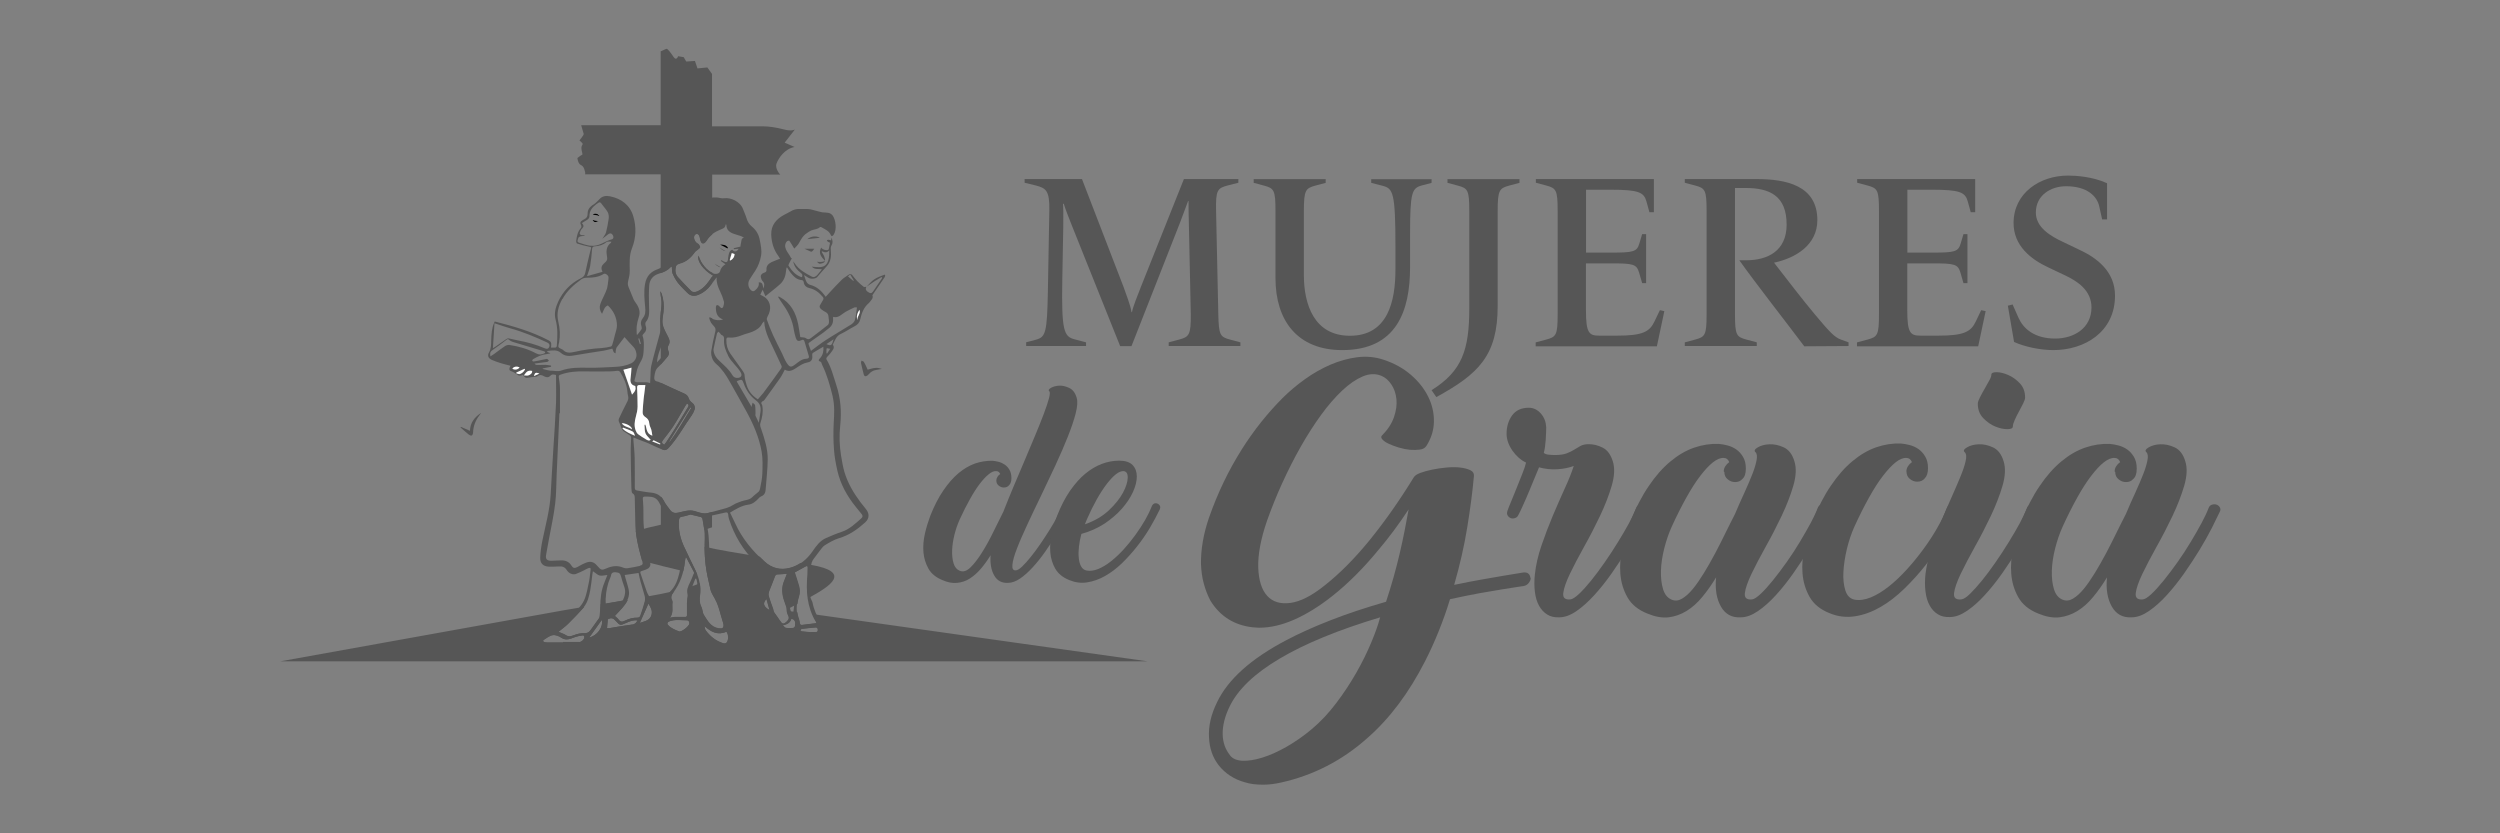 <svg xmlns="http://www.w3.org/2000/svg" id="Capa_1" data-name="Capa 1" viewBox="0 0 258 86"><rect x="0" y="0" width="258" height="86" fill="#808080" stroke="none"/><defs><style> .cls-1, .cls-2, .cls-3 { stroke-width: 0px; } .cls-2 { fill: #565656; } .cls-3 { fill: #fff; } </style></defs><g><path class="cls-2" d="m84.3,27.01c.1.1.22.22.32.21.17-.02.4-.08.49-.21.01-.02,0-.05,0-.07-.29.13-.54.1-.82.07Z"></path><polygon class="cls-2" points="85.12 26.93 85.12 26.92 85.12 26.93 85.12 26.93"></polygon><path class="cls-2" d="m79.01,30.58s0,0,0,0c0,0,0,0,0,0-.01,0-.03,0,0,0Z"></path><path class="cls-2" d="m91.27,28.35c-.36.15-.74.26-1.05.48-.3.2-.53.5-.79.76-.1,0-.22.06-.28.02-.23-.18-.46-.37-.66-.58-.19-.19-.35-.41-.52-.62-.11-.13-.23-.17-.39-.06-.24.17-.5.32-.71.52-.5.49-.97,1.01-1.45,1.53-.07.07-.13.14-.21.23-.42-.61-.91-1.06-1.62-1.24-.13-.03-.28-.16-.35-.28-.11-.2-.16-.43-.26-.72.19.12.33.2.47.29.24.14.71.1.88-.08.31-.35.61-.73.94-1.07.49-.5.53-1.12.47-1.75-.02-.19,0-.33.09-.49.15-.26.09-.52-.03-.77-.01.09-.02.18-.03.29-.1-.03-.18-.06-.26-.07-.06,0-.12.03-.18.04.03.06.05.13.1.16.07.05.16.08.23.11-.05.23-.09.44-.13.65,0,.03-.03.06-.06.08-.15.11-.63-.03-.72-.23-.33.58,0,.96.39,1.37.02-.12-.02-.28-.07-.42-.06-.18-.18-.34-.27-.5.01-.02.03-.04.04-.07.27.15.51.17.74-.09,0,.37,0,.71-.1,1.03-.16.52-.48.71-1,.7-.22,0-.44-.03-.7-.05.31.34.7.21,1.04.27-.16.21-.3.39-.46.57-.16.18-.36.31-.6.18-.65-.35-1.31-.7-1.73-1.34-.05-.08-.11-.15-.17-.23.09.53.4.9.8,1.21.16.12.18.25.1.42-.04,0-.07,0-.09-.01-.59-.21-.96-.66-1.29-1.16-.03-.05.02-.16.05-.23.09-.19.2-.38.3-.56h-.09c-.05-.09-.09-.17-.14-.26-.13-.21-.28-.4-.38-.62-.13-.29-.14-.6.09-.85.05-.06.23-.09.25-.06.17.24.31.49.51.81.18-.2.39-.38.5-.6.2-.38.41-.74.77-.98.16-.11.32-.23.49-.3.3-.12.65-.1.9-.35.02-.02.12,0,.16.03.36.22.77.36.95.8.07.17.17.12.28-.02.37-.51.23-1.54-.08-1.98-.26-.36-.64-.31-1.01-.34-.23-.02-.46-.11-.69-.16-.26-.06-.51-.15-.77-.18-.28-.03-.57.01-.86-.01-.39-.03-.73.06-1.06.27-.21.13-.43.22-.64.34-.81.44-1.35,1.07-1.32,2.04.03.79.24,1.53.72,2.18.07.1.13.21.19.3-.31.13-.6.22-.87.35-.31.16-.57.38-.53.79.02.19-.09.26-.25.31-.23.08-.38.23-.33.48.03.15.1.31.2.41.21.22.17.44.06.74-.08-.31-.03-.67-.48-.64.07.37-.13.62-.38.83-.15.13-.29.11-.43-.03-.29-.29-.35-.72-.13-1.1.19-.32.41-.62.61-.94.29-.46.47-.96.57-1.5.1-.55-.03-1.08-.13-1.62-.1-.57-.37-1.03-.82-1.4-.27-.22-.45-.51-.55-.86-.09-.32-.25-.63-.36-.94-.29-.79-1.28-1.21-1.94-1.12-.13.02-.28.01-.41-.02-.49-.12-.96-.06-1.43.09-.4.13-.68.35-.81.77-.11.36-.32.66-.6.93-.18.18-.31.44-.41.68-.12.3-.16.64-.29.94-.19.43-.1.79.16,1.14.19.25.4.49.62.75-.41.45-.81.92-1.43,1.15-.15.05-.29.15-.45,0-.05-.05-.2-.04-.27,0-.28.15-.54.33-.82.49-.23.13-.44.3-.69.39-.75.25-1.2.73-1.34,1.53-.15.81-.06,1.61.01,2.41.04.39.04.77-.22,1.09-.22.28-.28.56-.16.89.03.09.04.22,0,.29-.12.2-.28.38-.42.56-.02,0-.05,0-.07,0,0-.3-.03-.6,0-.89.04-.31.11-.62.21-.91.19-.54.03-1-.28-1.44-.09-.13-.18-.25-.25-.39-.18-.42-.34-.85-.52-1.27-.09-.22-.1-.42-.04-.65.09-.34.16-.69.16-1.04-.01-.79-.07-1.57.23-2.33.43-1.08.46-2.21.13-3.31-.35-1.17-1.24-1.81-2.4-2.05-.4-.08-.8-.04-1.1.31-.12.14-.26.26-.4.39-.1.09-.22.16-.34.24-.3.21-.48.49-.47.88,0,.25-.1.43-.33.54-.06.03-.12.06-.18.1-.27.17-.29.27-.15.56.03.06.02.19-.02.24-.35.38-.44.86-.5,1.34-.01.09.04.25.09.27.39.13.79.24,1.2.32.27.05.29.05.21.32-.02.06-.04.12-.05.17-.18.75-.37,1.5-.52,2.25-.06.29-.24.43-.47.54-1.06.53-1.82,1.34-2.32,2.41-.27.58-.43,1.22-.27,1.82.25.92.2,1.83.13,2.75,0,.06-.09.16-.14.16-.15.02-.3,0-.46,0,.03-.3.11-.55-.22-.73-1.76-.93-3.66-1.47-5.58-1.96-.02.04-.04.08-.06.12-.26.59-.29,1.22-.31,1.86-.01.41,0,.81-.22,1.2-.2.34-.08.62.28.78.3.13.61.24.93.34.33.1.66.18,1.01.27-.15.21-.18.47.02.54.3.1.54.27.78.45.06.04.17.03.25.02.08-.01.16-.05.23-.08.18.3.29.35.55.3.18-.04.37-.05.55-.08.14-.02.32,0,.42-.09.25-.18.45-.09.67.03.22.12.45.14.62-.05.17-.19.34-.16.6-.09,0,.96.03,1.93,0,2.9-.06,1.54-.17,3.08-.27,4.62-.09,1.6-.2,3.2-.28,4.8-.09,1.62-.53,3.17-.85,4.74-.12.59-.21,1.19-.23,1.8-.02.59.32.9.9.92.33.01.66,0,.99-.02.37-.03.65.04.86.39.21.34.62.49.92.39.29-.1.57-.25.85-.38.15-.07.29-.17.44-.22.15-.06.28-.06.24.18-.06.39-.08.79-.16,1.18-.15.67-.24,1.38-.53,1.99-.26.54-.72.99-1.15,1.42-.52.52-1.09.99-1.65,1.46-.24.2-.54.34-.8.52-.28.2-.55.41-.8.64-.17.16-.14.37.06.48.14.08.32.15.48.14,1.2-.03,2.41-.06,3.61-.13.68-.04,1.28-.31,1.82-.74.41-.32.8-.72,1.42-.71.45.01.9-.15,1.35-.18.73-.05,1.42-.22,2.09-.48.64-.25.82-.77.87-1.38.04-.48-.22-.86-.43-1.26-.13-.23-.29-.45-.38-.7-.23-.63-.43-1.27-.65-1.91-.05-.16,0-.19.13-.23.23-.07.47-.15.67-.27.11-.07.22-.25.22-.39,0-.25-.07-.51-.13-.76-.4-1.5-.62-3.01-.59-4.57,0-.39,0-.78-.04-1.17-.05-.53-.06-.53.48-.52.09,0,.17.01.26.02.45.02.75.25.95.65.18.36.4.71.64,1.04.24.33.57.53,1.01.47.06,0,.12,0,.18.01-.03.24-.08.46-.08.68-.01.72.2,1.39.43,2.06.08.23.2.49.18.72-.06.75-.12,1.51-.3,2.23-.17.69-.39,1.38-.95,1.92-.17.16-.27.49-.25.73.07.76.14,1.51-.18,2.25-.17.39-.1.52.27.75.09.06.17.13.26.18.27.15.54.37.83.41.51.07,1.17-.56,1.17-1.07,0-.61-.02-1.21-.02-1.82,0-.19.02-.38.03-.57.01-.26.03-.51.03-.77,0-.09-.03-.18,0-.25.15-.39.31-.78.46-1.17.03,0,.06,0,.09,0,.03.12.08.24.09.37.04.42.12.85.08,1.26-.04.43,0,.82.14,1.22.1.29.2.59.24.89.06.48.05.97.1,1.45.01.13.1.26.18.36.5.59,1.11,1.04,1.8,1.38.34.17.68.11.82-.25.1-.25.13-.56.11-.83-.03-.33-.14-.66-.22-.99-.17-.69-.29-1.39-.52-2.07-.18-.52-.48-.99-.72-1.49-.09-.19-.21-.37-.25-.57-.16-.74-.34-1.49-.42-2.24-.1-.95-.07-1.92-.15-2.87-.05-.59-.18-1.17-.29-1.75-.02-.12-.07-.23.1-.27.65-.15,1.29-.29,1.94-.43.17-.04.25.04.27.21.01.16.04.33.09.48.55,1.71,1.46,3.21,2.74,4.47.44.43.89.86,1.47,1.09.37.15.38.16.21.51-.31.64-.64,1.27-.93,1.92-.11.25-.18.53-.18.8,0,.46.35.68.73.81.32.11.57.29.75.57.19.31.37.63.54.95.11.21.27.33.5.38.59.11,1.21.12,1.76.41.15.08.34.08.51.09.32,0,.64,0,.96-.02.09,0,.18-.06.25-.12.27-.25.32-.82.08-1.26-.33-.63-.64-1.27-.77-1.97-.02-.12-.1-.22-.14-.34-.05-.13-.11-.26-.11-.4,0-.54,0-1.08.02-1.61.02-.44.1-.88.08-1.32-.02-.37.09-.65.31-.93.2-.25.38-.52.58-.77.17-.21.32-.45.54-.58.45-.27.93-.56,1.43-.71,1.06-.31,1.91-.91,2.71-1.63.51-.46.39-.97.13-1.32-.19-.26-.4-.5-.6-.76-.72-.96-1.33-1.99-1.67-3.15-.16-.54-.24-1.11-.34-1.66-.17-1.03-.2-2.08-.09-3.11.15-1.43.05-2.81-.4-4.17-.3-.91-.52-1.84-1.02-2.67-.03-.05,0-.16.04-.21.13-.16.3-.3.41-.47.16-.24.46-.47.21-.82-.01-.02.01-.07.03-.09.2-.39.33-.82.8-1.03.48-.22.93-.54,1.4-.78.32-.16.52-.37.6-.73.14-.63.36-1.23.88-1.67.08-.07.15-.17.22-.26.11-.15.25-.29.16-.51-.02-.04.05-.12.08-.17.39-.57.78-1.14,1.17-1.72.04-.05.06-.13.06-.19,0-.05-.1-.12-.12-.11Zm-3.53-.02c.13.22.25.41.37.61-.02.02-.04.04-.05.05-.17-.15-.35-.3-.55-.47.09-.07.15-.12.24-.19Zm-9.03,1.59c.11.25.19.44.28.65.5-.41,1.02-.8,1.5-1.23.43-.38.6-.9.64-1.47,0-.07.01-.14.03-.21,0-.02.03-.04.06-.07.13.19.23.39.37.56.31.37.64.74,1.18.76.06,0,.16.12.17.18.03.39.3.58.62.65.56.13.98.46,1.34.89.1.12.11.21.03.34-.1.14-.16.31-.26.45-.15.21-.08.38.1.51.13.1.27.2.42.27.2.1.3.25.31.47.01.19.06.38.05.57,0,.11-.05.25-.13.31-.58.46-1.16.91-1.75,1.35-.16.12-.31.16-.51,0-.13-.1-.35-.07-.57-.11-.07-.42-.13-.88-.22-1.34-.24-1.18-.77-2.19-1.88-2.79-.04-.02-.09-.04-.13-.06-.02.02-.04.03-.06.05.17.26.33.53.51.78.58.8.98,1.67,1.12,2.65.04.27.13.54.2.8.09.29.26.38.54.24.23-.12.31-.04.37.17.14.49.29.98.43,1.46.06.2-.11.27-.23.27-.46.01-.79.29-1.12.55-.48.37-.61.37-.94-.13-.2-.3-.32-.65-.48-.98-.31-.63-.64-1.25-.93-1.89-.24-.52-.44-1.05-.63-1.59-.03-.1.03-.25.09-.35.39-.69.32-1.41-.2-1.88-.16-.14-.37-.22-.57-.34.07-.16.15-.31.26-.54Zm-1.08,4.32c.43-.17.82-.42,1.03-.86.03-.06.1-.11.2-.22.08,1.29.74,2.27,1.2,3.32.19.43.41.86.6,1.29.03.07,0,.2-.06.27-.6.85-1.21,1.69-1.83,2.52-.17.22-.37.42-.56.65-.57-.36-.96-.83-1.16-1.47-.11-.34-.19-.66-.21-1.03-.01-.24-.24-.49-.39-.71-.36-.52-.74-1.02-1.1-1.54-.28-.41-.4-.88-.39-1.38,0-.18.05-.28.26-.25.48.06.92-.07,1.36-.24.34-.14.71-.21,1.05-.35Zm.27,7.55c-.01-.09-.15-.15-.23-.23-.03.09-.06.18-.08.27-.01.05-.01.09-.02.17-.52-.89-1.03-1.76-1.54-2.63.04-.03.07-.06.1-.07.43-.16.46-.17.62.27.26.72.68,1.32,1.3,1.78.39.29.5.69.43,1.15-.06.36-.11.71-.17,1.13-.13-.27-.24-.49-.34-.72-.03-.07,0-.16,0-.25-.01-.29,0-.58-.05-.86Zm-2.77-5.1c.33.67.94,1.11,1.31,1.74.16.27.08.5-.22.56-.27.05-.5-.04-.63-.26-.34-.59-.85-1.02-1.34-1.48-.34-.32-.6-.68-.62-1.19.12-.55.23-1.1.36-1.64.02-.07.1-.13.15-.19.05.05.11.1.16.15.06.06.1.17.17.19.27.1.26.3.25.54-.03.57.17,1.07.42,1.58Zm.17-9.85c.07-.24.14-.48.21-.73.12.04.2.07.29.1-.01.31-.17.51-.42.66-.03,0-.05-.02-.08-.03Zm-5.13.32c.68-.17,1.15-.61,1.54-1.16.08-.12.23-.19.34-.29.08-.07.23-.18.21-.23-.04-.13-.13-.3-.25-.36-.28-.13-.49-.6-.32-.87.05-.08.18-.16.26-.15.08.01.19.12.22.21.07.17.08.37.15.55.1.27.29.3.49.1.04-.04.08-.09.11-.14.33-.56.84-.88,1.42-1.12.26-.11.54-.18.54-.54.05.02.08.02.08.03,0,.54.34.8.8.95.23.08.47.14.69.22.12.04.22.11.33.17-.29.06-.25.29-.29.45-.05.17-.06.35-.08.47-.27.06-.48.11-.69.16,0,.04.01.07.02.11.16-.02.32-.03.48-.05-.15.32-.46.37-.65.1-.29.09-.33.35-.39.59-.03.13-.03.27-.05.41-.04.28-.17.35-.42.22-.09-.04-.17-.1-.26-.15-.02.03-.04.06-.06.09.16.11.32.22.48.34-.27.16-.48.38-.56.72-.06.25-.42.35-.73.22-.5-.2-.85-.59-1.14-1.03-.17-.25-.26-.55-.37-.79-.17.53.48,1.47,1.49,2.05-.44.63-.84,1.3-1.59,1.62-.24.1-.48.12-.68-.08-.45-.46-.91-.93-1.34-1.41-.2-.23-.27-.51-.24-.82.04-.36.11-.48.46-.57Zm-4.2,7.76c.06.19.11.37.17.56-.04,0-.07.02-.11.03-.05-.19-.1-.37-.16-.56.03,0,.06-.02.1-.03Zm-5.04-9.55c-.4-.07-.8-.19-1.19-.33-.26-.09-.09-.32-.06-.48.01-.07.14-.15.23-.17.13-.04.28-.03.41-.04,0-.02,0-.05,0-.07-.13,0-.26,0-.37-.03-.06-.02-.14-.14-.13-.18.05-.16.11-.35.23-.46.21-.19.22-.35,0-.59.16-.1.29-.19.44-.27.19-.1.35-.22.34-.45,0-.54.28-.9.69-1.21.4-.29.39-.3.68.1.18.24.39.47.53.73.09.18.11.42.09.63-.07.49-.16.97-.28,1.44-.06.21-.23.4-.38.65.15-.11.25-.19.36-.27.11-.08.21-.19.33-.25.19-.09.32,0,.41.19.1.19.03.35-.12.39-.74.19-1.37.79-2.2.65Zm-.02,2.04c.09-.55.15-1.11.19-1.67.01-.23.09-.31.3-.32.44-.03.84-.14,1.19-.44.1-.08.31-.03.5-.04-.03.07-.04.12-.07.14-.5.39-.46.92-.37,1.45.04.21,0,.35-.14.49-.06.06-.12.12-.19.18-.24.22-.34.47-.14.85-.54.15-1.06.29-1.6.45.13-.4.27-.73.33-1.07Zm-2.87,3.46c.47-.86,1.18-1.49,1.96-2.05.15-.11.39-.16.58-.16.61.01,1.19-.06,1.72-.39.16-.1.49.13.5.35,0,.14-.02.29-.04.44-.03.23-.05.47-.11.69-.07.24-.18.48-.29.71-.14.32-.32.63-.42.97-.1.31-.04.63.19.96.18-.36.23-.73.6-.87.6.57.93,1.26.94,2.07,0,.34-.14.67-.22,1.01-.08.33-.16.65-.26.97-.02.08-.1.19-.18.2-.3.07-.61.13-.92.15-.95.05-1.89.19-2.82.4-.41.09-.82.15-1.16-.2-.02-.02-.05-.04-.08-.06-.14-.08-.34-.13-.39-.24-.05-.13.03-.32.06-.48.13-.72.09-1.43-.08-2.14-.21-.84,0-1.61.41-2.35Zm-7,2.49c.57.19,1.1.38,1.64.53,1.32.36,2.57.89,3.8,1.46.23.11.3.29.16.52-.1.17-.26.14-.43.07-.89-.38-1.81-.64-2.76-.81-.32-.06-.64-.15-.96-.21-.08-.01-.18.03-.25.08-.37.25-.72.51-1.09.76-.07.05-.14.09-.28.17.06-.9.11-1.73.16-2.57Zm1.53,2.24c-.15-.02-.33.04-.46.12-.38.25-.73.53-1.09.79-.12.09-.25.17-.41.27-.07-.4,0-.51.3-.71.46-.31.9-.65,1.34-.99.11-.09.18-.12.3,0,.1.09.23.16.36.2.86.26,1.72.52,2.59.78.22.07.45.13.67.2.04.01.09.07.1.12,0,.02-.06.08-.1.09-.28.13-.52.17-.84,0-.86-.46-1.8-.73-2.76-.87Zm.29,2.46c.14-.22.43-.27.74-.15-.14.24-.48.31-.74.15Zm.79.54c-.1.04-.25-.05-.38-.08,0-.03.01-.06.02-.09.28-.13.56-.25.84-.38.01.02.03.05.04.07-.11.22-.29.39-.52.47Zm.87.14c-.12.04-.27,0-.46,0,.31-.45.45-.53.85-.46,0,.27-.2.38-.39.45Zm.57.08c.12-.37.17-.4.57-.26-.21.1-.36.17-.57.26Zm1.82-.55c-.3-.03-.6-.12-.9-.19,0-.02,0-.04,0-.06l.86-.17s0-.08,0-.12c-.19-.03-.39-.07-.58-.08-.31,0-.62.02-.92.01-.07,0-.15-.06-.21-.14.43-.06.87-.11,1.3-.17.07-.01.13-.09.19-.14-.07-.06-.16-.18-.22-.17-.31.05-.62.13-.93.19-.14.03-.28.06-.43.08-.05,0-.1-.04-.15-.07.03-.06.04-.14.09-.17.44-.26.9-.48,1.42-.53.1-.01.21-.04.38-.08-.16-.07-.25-.11-.35-.15.03-.05.04-.09.05-.09.47-.06.99-.15,1.35.18.48.42.96.36,1.5.26.98-.18,1.96-.31,2.94-.47.3-.05.58-.14.89-.21.1.15.06.41.34.48.01-.13,0-.24.03-.35.02-.11.05-.23.12-.31.26-.35.53-.69.77-1.01.3.33.59.68.91,1,.2.21.28.45.32.72.06.41-.18.81-.55.99-.52.24-1.07.33-1.64.36-.93.04-1.85.11-2.78.09-.95-.02-1.88-.03-2.79.29-.31.11-.68.04-1.03.01Zm8.84,1.76c0-.16.02-.27.22-.27.2,0,.41,0,.63,0-.07.5-.13.96-.18,1.43-.05.44-.07.88-.1,1.32-.02.24.08.43.28.55.25.16.39.36.41.68.01.21.14.4.2.61.05.19.07.38.11.62-.63-.2-.56-.74-.72-1.14-.03,0-.06.01-.09.02.03.29,0,.61.1.87.1.25.35.45.54.68-.14.12-.3.06-.45-.03-.28-.17-.57-.34-.83-.54-.12-.09-.21-.24-.26-.38-.19-.48-.12-.95.01-1.44.09-.34.18-.69.18-1.04.01-.65-.03-1.3-.05-1.95Zm1.7,5.41c.24.11.47.23.7.35-.01.03-.02.06-.04.08-.26-.1-.51-.2-.81-.31.07-.06.12-.13.14-.12Zm-3.16-1.3c.33.13.68.24,1,.41.12.07.17.27.23.43-.47-.21-.94-.38-1.29-.76.02-.03.04-.06.06-.09Zm-.13-.46c.47.01,1.07.35,1.05.64-.34-.27-.81-.24-1.05-.64Zm1.05-2.95c-.29-.84-.59-1.69-.89-2.56.26-.07.54-.14.84-.22-.03.39-.04.77-.1,1.14-.06.39.1.68.49.75.08.35.01.53-.33.89Zm-5.44,25.53c-.56,0-1.11,0-1.67,0,0,.02,0,.03,0,.05-.53,0-1.06,0-1.59,0-.11,0-.23-.01-.33-.04-.15-.04-.19-.16-.06-.24.3-.19.6-.43.93-.48.28-.04.63.1.88.27.52.35.97.08,1.44-.08.23-.08.48-.12.73-.16.18-.03.22.09.19.25-.05.22-.3.43-.52.44Zm1.03-.46c.43-.6.85-1.2,1.3-1.82.17.72-.45,1.62-1.3,1.82Zm1.14-3.15c0,.33-.04.66-.07.98,0,.06-.03.12-.06.17-.29.41-.59.81-.87,1.22-.18.26-.39.35-.72.33-.33-.01-.68.08-1,.2-.3.11-.55.2-.85,0-.22-.14-.48-.22-.76-.34.36-.3.71-.54,1.01-.84.55-.55,1.1-1.11,1.61-1.7.42-.49.56-1.13.68-1.75.1-.53.15-1.08.22-1.62.01-.11.04-.22.06-.35.69.48.55.54,1.49.39-.1.27-.2.52-.3.77-.34.81-.43,1.65-.43,2.52Zm.57-.89c.03-.73.17-1.44.46-2.12.03-.07.07-.14.08-.22.04-.3.21-.39.5-.36.35.04.45.1.54.43.1.36.2.71.33,1.06.2.53.05,1-.17,1.47-.19.4-.46.73-.81,1-.08.06-.16.11-.24.15-.41.2-.68.04-.68-.4,0-.1,0-.19,0-.29,0,0,0,0,.01,0-.01-.24-.04-.48-.03-.73Zm2.72,2.7c-.79.1-1.56.24-2.35.37-.07.01-.15,0-.24-.01.03-.31.05-.6.08-.91.36-.17.54-.14.82.17.45.49.45.49,1.07.21.36-.16.73-.32,1.18-.26-.14.26-.28.4-.56.44Zm1.69-2.15c.25.38.42.72.32,1.12-.15.62-.7.68-1.22.86.3-.67.59-1.3.89-1.99Zm-.39-.79c.05.18.05.39,0,.57-.12.46-.28.91-.43,1.36-.05.17-.13.31-.34.3-.48-.02-.92.13-1.34.33-.24.12-.43.12-.61-.13-.11-.15-.27-.26-.39-.38.34-.37.71-.73,1.01-1.13.34-.45.57-.96.46-1.54-.08-.42-.23-.83-.34-1.24-.03-.11-.06-.21-.08-.32.48-.07.95-.14,1.43-.21.06.29.12.61.21.92.13.49.3.97.42,1.46Zm-.49-3.12c-.42.09-.84.18-1.27.24-.15.02-.33,0-.48-.07-.59-.24-1.15-.16-1.71.09-.45.2-.57.18-.89-.21-.26-.32-.56-.54-.98-.45-.2.04-.39.14-.58.22-.2.09-.38.22-.57.31-.26.13-.43.1-.58-.15-.25-.41-.62-.56-1.07-.55-.34.01-.68.03-1.01.04-.46,0-.62-.17-.54-.62.09-.55.2-1.11.3-1.66.22-1.19.49-2.38.63-3.58.13-1.02.11-2.06.16-3.09.09-2.09.18-4.18.28-6.27.02,0,.04,0,.06,0,0-.85.01-1.7,0-2.55,0-.39-.07-.78-.12-1.16-.02-.17.01-.22.19-.28.81-.29,1.63-.35,2.48-.33.85.02,1.7,0,2.55,0,.27,0,.54-.03.8-.06.16-.02.26.04.34.17.36.59.63,1.21.71,1.9.02.18.03.37.08.54.08.27-.03.47-.15.7-.28.52-.52,1.06-.78,1.59-.07.15-.06.28.02.44.1.19.14.4.23.59.05.11.12.23.22.31.2.15.43.26.63.41.07.05.15.16.14.23,0,.48-.05.95-.04,1.43,0,1.15.04,2.29.06,3.44,0,.23.01.46.04.69,0,.08.05.19.11.22.21.12.2.3.21.49.02.82.04,1.63.05,2.45,0,1.21.26,2.38.58,3.54.05.19.1.39.16.57.07.23-.02.35-.24.39Zm4.07,6.78c-.39-.15-.84-.31-1.17-.67-.14-.15-.06-.31.13-.38.6-.23,1.21-.11,1.82-.11.19,0,.27.18.24.36-.03.24-.72.81-1.02.8Zm1.47-5.96c-.12.31-.24.63-.39.93-.2.37-.32.74-.23,1.17.03.15-.01.32-.03.48-.01.15-.04.31-.04.46,0,.41-.01.81,0,1.22,0,.17-.07.21-.22.21-.35,0-.69,0-1.04,0-.14,0-.28.04-.51.08.41-.53.2-1.08.27-1.59,0-.06,0-.13-.03-.18-.19-.31-.07-.6.12-.84.72-.96,1.08-2.04,1.2-3.22.01-.13.05-.26.07-.39.02,0,.05,0,.07-.01.26.5.52.99.78,1.49.03.05.02.14,0,.2Zm3.38,5.98c.22.24.25.9,0,1.15-.06.06-.19.08-.27.06-.79-.23-1.39-.71-1.87-1.36-.08-.11-.07-.28-.11-.42.67.58,1.34.98,2.26.57Zm-1.67-4.43c.08.35.27.67.46.99.31.54.47,1.13.63,1.72.06.22.13.43.19.64.03.11.08.21.09.32.04.39-.12.48-.49.42-.82-.12-1.15-.78-1.53-1.37-.15-.23-.13-.57-.26-.83-.21-.4-.2-.8-.14-1.23.11-.87-.06-1.7-.44-2.5-.42-.87-.85-1.72-1.25-2.6-.37-.83-.56-1.7-.49-2.62.02-.21.06-.35.31-.39.29-.04.58-.14.88-.22.37.09.73.16,1.09.26.06.02.14.11.15.18.11.67.26,1.32.23,2.02-.05.89,0,1.79.09,2.67.1.85.29,1.69.49,2.53Zm1.03-8.16c-.45.11-.9.25-1.35.36-.18.04-.37.03-.55,0-.26-.05-.52-.15-.77-.22-.58-.16-1.13.06-1.68.17-.35.08-.62,0-.83-.28-.23-.31-.49-.62-.66-.97-.29-.58-.75-.79-1.36-.84-.46-.04-.92-.14-1.38-.21-.18-.03-.23-.12-.23-.3,0-1.01.01-2.01-.01-3.02-.01-.61-.08-1.23-.13-1.84,0-.09,0-.17,0-.31.34.13.66.26.97.38.19.07.38.13.57.22.28.12.55.26.82.38.23.1.46.2.69.29.24.09.41,0,.57-.18.94-1.02,1.59-2.25,2.39-3.37.12-.17.22-.38.29-.58.1-.28-.05-.58-.28-.74-.13-.1-.26-.25-.31-.4-.08-.24-.2-.4-.44-.51-.82-.36-1.62-.74-2.44-1.12-.11-.05-.22-.13-.33-.14-.32-.05-.38-.24-.34-.52.06-.36.09-.7.4-.98.35-.31.62-.69.93-1.04.16-.18.2-.39.11-.6-.1-.23-.09-.45.03-.65.16-.28.08-.53-.05-.79-.18-.35-.38-.7-.51-1.08-.18-.5-.04-1.01.02-1.52.08-.65.01-1.29-.2-1.92-.02-.06-.05-.11-.08-.16-.01-.02-.04-.03-.07-.07.04.26.07.5.12.74.11.6-.02,1.19-.09,1.78-.05.41,0,.82,0,1.23,0,.19.01.38-.03.56-.3,1.13-.63,2.25-.9,3.39-.09.39-.06.81-.09,1.22-.01.18-.02.36-.03.57-.13-.04-.24-.09-.36-.09-.32,0-.65.01-.98,0-.09,0-.2-.04-.26-.1-.03-.03,0-.15.02-.22.05-.22.13-.43.16-.65.07-.47.28-.87.51-1.27.2-.35.23-.73.25-1.14.02-.49.05-.96-.12-1.42-.02-.06.07-.17.13-.23.24-.23.31-.48.19-.8-.04-.12-.05-.31.02-.39.43-.51.34-1.1.33-1.69-.02-.7-.03-1.4.02-2.1.05-.6.41-1.02,1-1.2.44-.14.87-.31,1.19-.66.03-.03.08-.05.14-.08.03.25,0,.5.08.71.15.35.33.69.56.98.29.37.64.69.96,1.02.35.36.75.38,1.19.19.5-.22.92-.55,1.24-1,.18-.25.38-.49.6-.78-.04.54.13.98.34,1.42.17.35.31.71.41,1.08.04.16-.02.36-.07.53-.06.16-.18.2-.32.05-.05-.05-.08-.12-.14-.15-.06-.04-.15-.08-.2-.06-.05.02-.1.12-.1.18-.01.55.08,1.06.74,1.3-.54.17-.97.02-1.42-.21.03.41.26.67.49.92.15.17.18.3.13.53-.16.65-.31,1.32-.4,1.98-.06.5.07,1,.47,1.35.61.52,1.04,1.16,1.42,1.85.59,1.06,1.2,2.11,1.78,3.18.69,1.28,1.26,2.61,1.51,4.04.13.75.1,1.54.07,2.3-.02.52-.14,1.03-.24,1.54-.02.11-.08.24-.16.31-.2.19-.44.34-.63.54-.31.32-.75.29-1.12.43-.28.11-.58.2-.83.36-.43.29-.91.4-1.4.52Zm-3.36-10.54c-.45.75-.9,1.5-1.36,2.24-.27.44-.55.86-.83,1.29-.07.11-.15.21-.23.31-.25-.14-.31-.27-.13-.49.37-.48.75-.95,1.08-1.46.43-.67.81-1.37,1.22-2.06.05-.09.11-.17.18-.26.22.12.18.26.08.42Zm.27-.03s.07.04.1.06c-.71,1.18-1.4,2.38-2.22,3.5-.02-.01-.05-.03-.07-.04.73-1.17,1.46-2.34,2.19-3.51Zm-2.62-5.73c.03.07.02.19-.03.24-.24.28-.5.54-.78.84.06-.93.51-1.69.76-2.53.16.17.19.34.1.52-.15.3-.16.61-.04.93Zm10.48,25.52c.11.39.21.76.32,1.15-.61-.35-.76-.71-.32-1.15Zm1.39,2.24c-.18-.3-.41-.57-.6-.86-.07-.1-.07-.24-.11-.36-.16-.45-.33-.89-.46-1.35-.04-.15,0-.34.05-.49.19-.5.41-.99.59-1.5.06-.16.13-.23.31-.23.3,0,.59-.04.94-.06-.1.26-.18.48-.27.69-.27.61-.26,1.23-.09,1.85.08.3.21.59.3.89.04.12.02.26.04.38.02.13.04.26.1.37.18.34.16.5-.12.76-.32.28-.45.25-.67-.11Zm1.08.77c-.16,0-.33,0-.49-.04-.09-.02-.16-.14-.29-.26.47-.09.77-.28.88-.68.28.06.4.21.4.46,0,.45-.07.52-.51.51Zm.45-3.25c-.04.22-.02.45-.04.67-.02.29-.05.58-.09.86,0,.04-.08.11-.12.11-.04,0-.11-.06-.13-.1-.06-.24-.16-.48-.15-.72.02-.38-.2-.64-.35-.93-.15-.28-.15-.55-.1-.83.07-.4.17-.8.26-1.19.05-.22.28-.38.51-.34.05,0,.11.07.12.11.08.53.16,1.05.25,1.7-.04.16-.12.41-.17.67Zm2.38,3.45c0,.15-.08.22-.23.21-.16,0-.33,0-.49,0,0,0,0,0,0,.01-.31-.03-.62-.05-.93-.09-.06,0-.11-.06-.16-.1.05-.05.09-.15.14-.16.49-.06.97-.11,1.46-.15.17-.01.21.12.21.27Zm-.2-.9s.03.06.04.09c0,.02,0,.03,0,.09-.09.01-.19.03-.29.04-.38.05-.75.08-1.13.14-.17.02-.27,0-.29-.2-.02-.14-.04-.28-.09-.4-.3-.78-.26-1.55,0-2.33.13-.38.1-.77-.02-1.15-.13-.45-.28-.89-.42-1.33.4-.22.79-.43,1.17-.64.16-.08.18.03.18.14,0,.24,0,.49-.01.73-.17,1.69-.04,3.32.84,4.82Zm1.74-23.21c.22.9.16,1.82.11,2.74-.05.91-.04,1.84.03,2.75.05.73.19,1.45.35,2.17.32,1.39,1,2.61,1.9,3.72.2.24.39.49.59.73.13.15.14.3,0,.43-.63.56-1.23,1.15-2.06,1.42-.55.18-1.08.41-1.61.64-.63.28-1.01.82-1.39,1.37-.58.84-1.33,1.46-2.33,1.72-.98.26-1.86.04-2.59-.62-1.27-1.14-2.35-2.43-3.06-4-.17-.37-.35-.73-.53-1.1.61-.36,1.19-.73,1.89-.82.42-.05.76-.32,1.05-.64.07-.08.16-.17.26-.21.31-.11.45-.35.47-.65.08-1.07.21-2.14.22-3.21,0-1.04-.31-2.04-.65-3.03-.07-.22-.19-.41-.1-.7.18-.54.29-1.12.2-1.71,0-.05-.02-.11-.04-.15-.13-.19-.08-.32.12-.4.05-.02.1-.07.14-.12.54-.75,1.09-1.5,1.62-2.26.18-.25.3-.54.47-.85.47.28.86.04,1.23-.21.35-.24.7-.46,1.13-.54.41-.07.53-.34.47-.76-.01-.07.02-.19.07-.22.34-.22.69-.41,1.08-.64.04.44-.03.81-.3,1.14-.12.15-.35.29.03.42.07.03.09.2.14.3.52,1.05.82,2.17,1.1,3.29Zm-.57-4.44s-.05-.02-.07-.03c0-.12,0-.24,0-.36,0-.05.02-.1.03-.17.11.02.21.04.36.07-.12.18-.22.33-.32.48Zm-.07-.98c.24-.16.46-.31.74-.5-.19.67-.27.72-.74.5Zm2.51-2c-.86.55-1.75,1.05-2.61,1.61-.51.33-.98.71-1.5,1.09-.08-.23-.18-.48-.26-.74,0-.03.07-.11.12-.14.48-.34.96-.68,1.44-1.02.15-.11.28-.24.43-.34.39-.27.6-.61.55-1.1,0-.05,0-.1.01-.17.56.16.87-.28,1.27-.51.3-.17.61-.32.92-.46.08-.03.18,0,.27,0-.07.45-.11.89-.22,1.31-.05.18-.24.36-.41.47Zm.69-.48c-.13-.27-.07-.64.19-1.05.17.39-.27.67-.19,1.05Zm2.51-4.28c-.3.45-.6.89-.9,1.33-.16.22-.28.22-.57.02-.19-.14-.23-.31-.12-.5.29-.2.58-.4.87-.59.23-.15.47-.28.7-.42.02.02.03.03.05.05,0,.04,0,.08-.02.11Z"></path></g><path class="cls-2" d="m89.54,38.15c.71-.22,1.02-.24,1.47-.08-.22.04-.41.08-.6.11-.31.05-.55.2-.75.43-.06.07-.12.13-.19.17-.18.1-.29.04-.34-.16-.09-.38-.19-.75-.27-1.13-.02-.08.02-.18.04-.27.09.04.21.06.25.13.11.16.18.35.27.53.04.09.08.18.12.27Z"></path><path class="cls-2" d="m49.65,42.62c-.06.09-.13.18-.19.26-.4.53-.62,1.11-.64,1.78,0,.1-.07.26-.15.29-.07.03-.22-.05-.3-.11-.29-.23-.56-.48-.84-.72l.03-.07c.3.13.61.27.94.41.02-.82.46-1.4,1.14-1.84Z"></path><path class="cls-2" d="m84.03,25.67c-.06.08-.11.17-.19.25-.04.04-.12.07-.16.05-.22-.09-.43-.2-.66-.3h1.01Z"></path><path class="cls-2" d="m83.32,24.68c.37-.31.92-.37,1.29-.14-.44.05-.83.09-1.29.14Z"></path><path class="cls-2" d="m73.51,33.4v-.54c-.09-.04-.18-.08-.28-.13.02.28.13.48.28.67Z"></path><path class="cls-2" d="m73.51,35.83c-.02.11-.04.22-.06.34-.03.24-.01.48.06.71v-1.04Z"></path><path class="cls-2" d="m68.27,30.28c-.02-.06-.05-.11-.08-.16v.4c.01.09.03.18.04.27.09.49.02.96-.04,1.44v5.39c.24-.25.46-.53.69-.79.16-.18.2-.39.11-.6-.1-.23-.09-.45.03-.65.16-.28.08-.53-.05-.79-.18-.35-.38-.7-.51-1.08-.18-.5-.04-1.01.02-1.52.08-.65.01-1.29-.2-1.92Z"></path><g><path class="cls-2" d="m82.03,13.36s-.29.22-1.12,0c-.83-.22-1.62-.32-2.07-.32s-5.36,0-5.36,0v-5.41l-.48-.67-1.02.1-.26-.77-.9.06-.26-.45-.58-.1s-.16.51-.45.1c-.29-.42-.64-.93-.77-.86-.13.06-.58.26-.58.26v7.62h-8.2s.22.8.26.9c.03.1-.44.67-.44.67,0,0,.31.26.34.36.01.04-.15.2-.14.43,0,.29.17.65.08.69-.16.06-.49.34-.49.34,0,0,.04.56.36.72.32.16.35.45.42.67.06.22,0,.29,0,.29h7.81v10.2c.38-.13.74-.29,1.01-.6.03-.03.08-.05.14-.08.03.25,0,.5.08.71.15.35.33.69.56.98.29.37.64.69.96,1.02.35.36.75.38,1.19.19.5-.22.92-.55,1.24-1,.04-.06.09-.11.13-.17v-.69c-.42.61-.82,1.23-1.53,1.54-.24.1-.48.12-.68-.08-.45-.46-.91-.93-1.34-1.41-.2-.23-.27-.51-.24-.82.04-.36.11-.48.46-.57.68-.17,1.15-.61,1.54-1.16.08-.12.23-.19.34-.29.08-.07.23-.18.21-.23-.04-.13-.13-.3-.25-.36-.28-.13-.49-.6-.32-.87.05-.08.18-.16.26-.15.08.01.19.12.22.21.07.17.08.37.15.55.1.27.29.3.49.1.04-.04.08-.09.11-.14.16-.27.36-.48.59-.66v-6.19h7.02s-.58-.61-.38-1.15.83-1.51,1.86-1.7l-1.02-.45,1.02-1.31Z"></path><path class="cls-2" d="m72.46,27.17c-.17-.25-.26-.55-.37-.79-.16.52.46,1.43,1.43,2.01v-.24c-.46-.21-.79-.58-1.06-.99Z"></path></g><path class="cls-3" d="m61.89,22.3c-.19-.29-.53-.34-.75-.16.24.05.46.1.75.16Zm-.79.4c.15.24.3.28.66.13-.25-.05-.44-.09-.66-.13Z"></path><path class="cls-2" d="m72.99,52.95c-.18.04-.37.03-.55,0-.26-.05-.52-.15-.77-.22-.58-.16-1.13.06-1.68.17-.35.08-.62,0-.83-.28-.23-.31-.49-.62-.66-.97-.08-.17-.19-.3-.3-.41v2.91c-.86.19-1.77.41-2.59.64.09.89.29,1.76.53,2.62.04.15.08.29.12.44,1.34.4,2.91.77,4.25,1.09.08-.33.15-.67.18-1.02.01-.13.05-.26.07-.39.02,0,.05,0,.07-.01.26.5.52.99.78,1.49.03.05.02.14,0,.2,0,0,0,0,0,0,.02,0,.04.01.06.02.11.03.2.05.29.08-.05-.13-.09-.25-.15-.38-.42-.87-.85-1.72-1.25-2.6-.37-.83-.56-1.7-.49-2.62.02-.21.06-.35.31-.39.29-.04.58-.14.88-.22.37.09.73.16,1.09.26.06.02.14.11.15.18.06.38.14.76.18,1.14.24-.08.5-.17.8-.26v-1.59c-.16.04-.32.09-.49.13Z"></path><path class="cls-3" d="m67.32,44.96c-.63-.2-.56-.74-.72-1.14-.03,0-.06.01-.09.02.03.29,0,.61.1.87.1.25.35.45.54.68-.14.12-.3.06-.45-.03-.28-.17-.57-.34-.83-.54-.12-.09-.21-.24-.26-.38-.19-.48-.12-.95.01-1.44.09-.34.18-.69.18-1.04.01-.65-.03-1.3-.05-1.95,0-.16.02-.27.22-.27.2,0,.41,0,.63,0-.07.5-.13.96-.18,1.43-.05.44-.07.88-.1,1.32-.02.24.08.43.28.55.25.16.39.36.41.68.01.21.14.4.2.61.05.19.07.38.11.62Z"></path><path class="cls-3" d="m64.33,38.16c.26-.07.54-.14.84-.22-.03.39-.04.77-.1,1.14-.06.39.1.68.49.75.08.35.01.53-.33.89-.29-.84-.59-1.69-.89-2.56Z"></path><path class="cls-2" d="m83.86,63.4c.1.24.22.49.36.72.02.03.03.06.04.09,0,.02,0,.03,0,.09-.09.01-.19.03-.29.04-.38.05-.75.08-1.13.14-.17.02-.27,0-.29-.2-.02-.14-.04-.28-.09-.4-.09-.23-.14-.47-.17-.7l-1.09-.15s0,0,0,.01c.02.13.04.26.1.37.18.34.16.5-.12.76-.32.28-.45.25-.67-.11-.18-.3-.41-.57-.6-.86-.07-.1-.07-.24-.11-.36-.16-.45-.33-.89-.46-1.35-.04-.15,0-.34.05-.49.19-.5.41-.99.59-1.5.06-.16.13-.23.31-.23.3,0,.59-.04.94-.06-.1.26-.18.48-.27.69-.27.61-.26,1.23-.09,1.85.08.3.21.59.3.89.03.08.03.17.03.26.44-.22.82-.42,1.1-.57.03-.26.08-.53.17-.79.13-.38.1-.77-.02-1.15-.13-.45-.28-.89-.42-1.33.4-.22.79-.43,1.17-.64.16-.08.18.03.18.14,0,.24,0,.49-.01.73-.08.83-.09,1.65.03,2.45,2.37-1.29,4.53-2.71.28-3.45-.35-.06-.72-.12-1.09-.18-.32.21-.67.38-1.06.48-.98.26-1.86.04-2.59-.62-.19-.17-.37-.36-.55-.53-2.11-.33-4.16-.67-5.68-1.01,0,.59.03,1.19.1,1.78.1.85.29,1.69.49,2.53.08.35.27.67.46.99.31.54.47,1.13.63,1.72.06.22.13.43.19.64.03.11.08.21.09.32.04.39-.12.48-.49.42-.82-.12-1.15-.78-1.53-1.37-.15-.23-.13-.57-.26-.83-.21-.4-.2-.8-.14-1.23.05-.42.04-.82-.03-1.22-.28.15-.7.29-1.21.44-.06.21-.07.43-.03.67.03.15-.01.32-.03.48-.01.15-.04.31-.04.46,0,.41-.01.81,0,1.22,0,.17-.07.21-.22.21-.35,0-.69,0-1.04,0-.14,0-.28.04-.51.08.41-.53.2-1.08.27-1.59,0-.06,0-.13-.03-.18-.19-.31-.07-.6.12-.84.03-.04.05-.09.09-.13-.9.21-1.93.41-3.01.6.03.16.03.33,0,.48-.12.46-.28.91-.43,1.36-.05.17-.13.31-.34.3-.48-.02-.92.13-1.34.33-.24.12-.43.12-.61-.13-.11-.15-.27-.26-.39-.38.34-.37.71-.73,1.01-1.13.13-.16.23-.34.31-.52-.53.09-1.05.17-1.57.25-.45.07-.86.14-1.24.2,0,.09,0,.18,0,.28,0,.33-.04.66-.07.98,0,.06-.03.12-.06.17-.29.41-.59.81-.87,1.22-.18.26-.39.35-.72.33-.33-.01-.68.08-1,.2-.3.11-.55.2-.85,0-.22-.14-.48-.22-.76-.34.36-.3.71-.54,1.01-.84.55-.55,1.1-1.11,1.61-1.7.01-.01.02-.03.03-.04-1.11.18-1.77.3-2.12.36h0l-29.26,5.27h89.52l-34.53-4.87Zm-24.08,2.85c-.56,0-1.11,0-1.67,0,0,.02,0,.03,0,.05-.53,0-1.06,0-1.59,0-.11,0-.23-.01-.33-.04-.15-.04-.19-.16-.06-.24.3-.19.6-.43.93-.48.28-.04.63.1.88.27.52.35.97.08,1.44-.08.23-.08.48-.12.73-.16.18-.03.22.09.19.25-.05.22-.3.43-.52.44Zm1.03-.46c.43-.6.85-1.2,1.3-1.82.17.72-.45,1.62-1.3,1.82Zm4.43-1.34c-.79.1-1.56.24-2.35.37-.07.01-.15,0-.24-.01.03-.31.05-.6.08-.91.36-.17.54-.14.82.17.45.49.45.49,1.07.21.36-.16.73-.32,1.18-.26-.14.26-.28.4-.56.44Zm2.01-1.03c-.15.62-.7.68-1.22.86.3-.67.59-1.3.89-1.99.25.38.42.72.32,1.12Zm2.87,1.75c-.39-.15-.84-.31-1.17-.67-.14-.15-.06-.31.13-.38.6-.23,1.21-.11,1.82-.11.19,0,.27.18.24.36-.03.24-.72.81-1.02.8Zm4.84,1.16c-.06.06-.19.08-.27.06-.79-.23-1.39-.71-1.87-1.36-.08-.11-.07-.28-.11-.42.67.58,1.34.98,2.26.57.22.24.25.9,0,1.15Zm4.15-4.52c.11.39.21.76.32,1.15-.61-.35-.76-.71-.32-1.15Zm2.47,3.01c-.16,0-.33,0-.49-.04-.09-.02-.16-.14-.29-.26.47-.09.77-.28.88-.68.28.06.4.21.4.46,0,.45-.07.52-.51.51Zm2.6.41c-.16,0-.33,0-.49,0,0,0,0,0,0,.01-.31-.03-.62-.05-.93-.09-.06,0-.11-.06-.16-.1.05-.05.09-.15.14-.16.49-.06.97-.11,1.46-.15.17-.01.21.12.21.27,0,.15-.08.22-.23.21Z"></path><path class="cls-3" d="m64.3,44.13c.33.13.68.24,1,.41.12.07.17.27.23.43-.47-.21-.94-.38-1.29-.76.02-.03.04-.06.06-.09Z"></path><path class="cls-3" d="m54.92,38.29c0,.27-.2.38-.39.45-.12.04-.27,0-.46,0,.31-.45.45-.53.85-.46Z"></path><path class="cls-3" d="m65.22,44.31c-.34-.27-.81-.24-1.05-.64.47.01,1.07.35,1.05.64Z"></path><path class="cls-3" d="m53.3,38.44c.28-.13.56-.25.84-.38.01.02.03.05.04.07-.11.22-.29.39-.52.47-.1.04-.25-.05-.38-.08,0-.03.01-.06.02-.09Z"></path><path class="cls-3" d="m75.31,26.85c.07-.24.14-.48.21-.73.12.04.2.07.29.1-.01.31-.17.51-.42.66l-.08-.03Z"></path><path class="cls-3" d="m53.62,37.9c-.14.24-.48.31-.74.15.14-.22.43-.27.74-.15Z"></path><path class="cls-3" d="m88.69,31.97c.17.39-.27.67-.19,1.05-.13-.27-.07-.64.19-1.05Z"></path><path class="cls-3" d="m68.13,45.87c-.26-.1-.51-.2-.81-.31.07-.06.13-.13.14-.12.24.11.47.23.7.35-.01.03-.02.06-.04.08Z"></path><path class="cls-3" d="m55.1,38.81c.12-.37.17-.4.57-.26-.21.1-.36.17-.57.26Z"></path><path class="cls-1" d="m74.32,25.25c.32-.02.61.03.8.31-.01.03-.03.05-.04.08-.12-.07-.24-.13-.37-.2-.13-.07-.26-.13-.39-.19Z"></path><path class="cls-1" d="m61.89,22.3c-.29-.06-.51-.11-.75-.16.22-.18.56-.13.75.16Z"></path><path class="cls-1" d="m61.11,22.7c.22.04.41.08.66.13-.36.15-.51.11-.66-.13Z"></path><g><g><path class="cls-2" d="m105.87,35.33l1.07-.28c.97-.28,1.12-.74,1.2-4.93l.15-8.35c.05-2.14-.36-2.35-1.4-2.63l-1.15-.28v-.38h5.92l4.29,11.13c.28.79.74,1.97.82,2.6h.05c.1-.56.59-1.74.92-2.6l4.44-11.13h5.62v.38l-1.1.28c-1.05.28-1.25.46-1.2,2.63l.23,10.65c.05,2.17.18,2.35,1.23,2.63l1.05.28v.38h-7.4v-.38l1.05-.28c1.05-.28,1.25-.46,1.23-2.63l-.2-9.4c-.03-.84-.03-1.58-.03-2.27h-.05c-.18.46-.49,1.35-.84,2.25l-5,12.72h-1.17l-5-12.49c-.31-.79-.64-1.61-.82-2.2h-.08c.03.23.05,1.12.03,2.32l-.1,5.49c-.1,5.36.18,5.9,1.28,6.18l1.17.31v.38h-6.18v-.38Z"></path><path class="cls-2" d="m131.63,28.7v-6.92c0-2.17-.15-2.35-1.2-2.63l-1.05-.28v-.38h7.43v.38l-1.05.28c-1.02.28-1.2.46-1.2,2.63v6.61c0,3.04,1.07,6.26,4.75,6.26,3.93,0,4.7-3.57,4.7-6.84v-2.43c0-5.52-.26-5.92-1.3-6.2l-1.2-.31v-.38h6.23v.38l-1.05.28c-.97.28-1.17.71-1.17,4.93v3.5c0,4.49-1.38,8.55-7,8.55-4.62,0-6.89-3.04-6.89-7.43Z"></path><path class="cls-2" d="m147.75,40.26c3.14-1.97,3.88-4.16,3.88-8.45v-10.03c0-2.17-.15-2.35-1.2-2.63l-1.05-.28v-.38h7.43v.38l-1.05.28c-1.02.28-1.2.46-1.2,2.63v9.8c0,5.13-1.99,7.02-6.33,9.4l-.49-.71Z"></path><path class="cls-2" d="m158.5,35.33l1.05-.28c1.05-.28,1.2-.46,1.2-2.63v-10.65c0-2.17-.15-2.35-1.2-2.63l-1.05-.28v-.38h12.18v3.42h-.46l-.31-1.12c-.26-.94-.82-1.2-3.68-1.2h-2.55v6.49h2.55c2.35,0,2.71-.08,2.96-.97l.28-.94h.41v5.06h-.41l-.31-1.07c-.26-.89-.59-.97-2.94-.97h-2.55v4.83c0,2.4.33,2.63,1.4,2.63h1.79c2.63,0,3.37-.38,3.88-1.46l.56-1.17.46.1-.77,3.63h-12.51v-.38Z"></path><path class="cls-2" d="m179.48,26.86h.74c2.17,0,4.16-.94,4.16-3.68,0-2.99-1.76-3.78-4.26-3.78h-1.07v13.02c0,2.17.15,2.35,1.2,2.63l1.05.28v.38h-7.43v-.38l1.05-.28c1.05-.28,1.2-.46,1.2-2.63v-10.65c0-2.17-.15-2.35-1.2-2.63l-1.05-.28v-.38h7.4c3.06,0,6.28.66,6.28,4.24,0,2.55-2.22,3.91-4.47,4.39,1.25,1.61,2.91,3.78,4.19,5.31,1.46,1.74,2.04,2.4,2.73,2.63l.77.28v.38l-4.57.03c-1.56-2.09-5.18-6.71-6.71-8.89Z"></path><path class="cls-2" d="m191.66,35.33l1.05-.28c1.05-.28,1.2-.46,1.2-2.63v-10.65c0-2.17-.15-2.35-1.2-2.63l-1.05-.28v-.38h12.18v3.42h-.46l-.31-1.12c-.26-.94-.82-1.2-3.68-1.2h-2.55v6.49h2.55c2.35,0,2.71-.08,2.96-.97l.28-.94h.41v5.06h-.41l-.31-1.07c-.26-.89-.59-.97-2.94-.97h-2.55v4.83c0,2.4.33,2.63,1.4,2.63h1.79c2.63,0,3.37-.38,3.88-1.46l.56-1.17.46.1-.77,3.63h-12.51v-.38Z"></path><path class="cls-2" d="m207.85,35.28l-.64-3.73.49-.13.61,1.38c.49,1.1,1.63,2.14,3.78,2.14,1.91,0,3.75-1.05,3.75-3.22,0-1.74-1.43-2.71-2.81-3.34l-1.66-.79c-1.81-.84-3.57-2.25-3.57-4.57,0-3.11,2.73-4.9,5.62-4.9.77,0,2.55.1,4.03.79v3.73h-.51l-.31-1.4c-.23-.94-1.17-2.02-3.42-2.02-1.58,0-3.11.94-3.11,2.71,0,1.53,1.48,2.43,2.91,3.09l1.61.77c1.81.84,3.65,2.25,3.65,4.72,0,3.75-3.14,5.62-6.36,5.62-1.33,0-2.94-.33-4.06-.84Z"></path></g><g><path class="cls-2" d="m102.82,49.6c0-.13.04-.26.11-.38s.17-.22.29-.3c-.08-.2-.22-.3-.4-.3-.24-.02-.5.09-.78.32-.29.23-.59.55-.92.98-.33.43-.67.96-1.02,1.59s-.71,1.33-1.06,2.1c-.22.49-.4,1.01-.54,1.57-.14.56-.22,1.1-.24,1.61-.02.51.03.96.15,1.35.12.39.33.64.63.76.35.15.72.04,1.11-.34.39-.38.78-.89,1.18-1.52.4-.64.79-1.34,1.17-2.12s.73-1.48,1.05-2.12c.32-.82.67-1.69,1.06-2.61.39-.92.77-1.82,1.15-2.71s.74-1.75,1.08-2.57c.34-.82.64-1.56.88-2.2.24-.65.42-1.17.53-1.59.11-.41.12-.66.04-.74-.12-.1-.06-.22.16-.35.23-.13.51-.21.84-.23.34-.02.68.06,1.05.23.36.17.62.5.77,1.01.12.37.08.91-.1,1.62s-.46,1.52-.82,2.43c-.36.91-.79,1.89-1.27,2.93-.49,1.05-.98,2.09-1.47,3.11-.5,1.02-.97,2.01-1.41,2.96s-.81,1.78-1.08,2.49c-.28.71-.44,1.28-.48,1.7-.04.42.08.61.37.58.17-.02.38-.15.64-.4.26-.25.55-.57.87-.97.32-.39.65-.84.98-1.32.34-.49.65-.97.96-1.46s.57-.95.81-1.39.4-.8.5-1.08c.05-.13.13-.22.25-.25.12-.03.23-.03.33,0s.18.1.24.2c.06.1.05.21-.01.33-.13.29-.33.68-.58,1.17-.25.5-.55,1.02-.89,1.59-.34.56-.72,1.13-1.12,1.7-.4.57-.82,1.09-1.25,1.56-.43.47-.86.86-1.3,1.16s-.86.45-1.26.45c-.64.03-1.11-.22-1.42-.77-.31-.54-.43-1.24-.37-2.08-.32.52-.66.99-1.01,1.4s-.73.74-1.13,1-.84.4-1.31.45c-.47.05-.97-.04-1.51-.28-.67-.27-1.15-.66-1.45-1.18-.29-.52-.47-1.09-.52-1.7-.05-.61,0-1.25.15-1.91.15-.66.34-1.27.55-1.83.4-1.02.85-1.9,1.35-2.63.5-.73,1.02-1.33,1.57-1.79.55-.46,1.12-.79,1.71-1,.59-.2,1.18-.29,1.79-.28.2.02.42.05.64.11.23.06.44.16.63.29.19.13.36.31.49.54.13.23.2.51.2.84s-.08.58-.23.73c-.13.17-.32.25-.55.25-.2,0-.38-.07-.54-.2-.16-.13-.24-.31-.24-.53Z"></path><path class="cls-2" d="m119.54,52.02c.2.13.25.32.15.55-.29.6-.63,1.24-1.02,1.9s-.84,1.31-1.34,1.94c-.5.63-1.02,1.21-1.57,1.74-.55.53-1.13.96-1.73,1.3-.6.34-1.21.55-1.83.65s-1.23.02-1.84-.23c-.67-.27-1.15-.66-1.45-1.17-.29-.51-.47-1.08-.52-1.7-.05-.62,0-1.26.15-1.93.15-.66.34-1.27.55-1.83.4-1.02.85-1.89,1.35-2.61.5-.71,1.02-1.3,1.57-1.75.55-.45,1.12-.79,1.71-1.01.59-.22,1.18-.33,1.79-.33s1.08.15,1.37.45c.29.3.44.7.44,1.18s-.13,1.02-.4,1.61c-.27.59-.65,1.16-1.15,1.73-.5.56-1.1,1.07-1.8,1.54-.71.46-1.5.81-2.37,1.05-.12.44-.2.87-.25,1.3-.05.43-.06.82-.02,1.17.03.35.11.65.24.88.13.24.32.38.57.43.37.07.77.01,1.2-.16.43-.18.87-.44,1.31-.79.44-.35.88-.76,1.31-1.23.43-.47.83-.97,1.21-1.49.38-.52.71-1.04,1.01-1.55.29-.51.52-.99.69-1.42.05-.13.14-.23.26-.28.13-.05.26-.03.39.05Zm-7.38,1.59c-.08.18-.15.35-.2.5,1.01-.35,1.83-.84,2.48-1.45.65-.61,1.13-1.22,1.45-1.81.32-.6.48-1.11.49-1.55s-.14-.66-.44-.68c-.45-.02-1.02.42-1.71,1.31-.69.89-1.38,2.12-2.07,3.68Z"></path><path class="cls-2" d="m157.98,59.66c-.02.19-.1.36-.23.52-.13.16-.3.26-.52.3-.02,0-.23.03-.61.09-.38.06-.91.14-1.59.25s-1.48.25-2.4.41c-.92.17-1.92.37-2.99.61-.33,1.1-.72,2.19-1.15,3.26-.43,1.08-.91,2.13-1.43,3.15-1.67,3.27-3.65,5.91-5.95,7.92-2.6,2.32-5.58,3.85-8.92,4.59-.62.14-1.23.22-1.83.22-.74,0-1.37-.08-1.9-.25-1.12-.31-2.03-.91-2.72-1.79-.6-.79-.92-1.73-.97-2.83-.07-1.15.2-2.35.82-3.62,1.12-2.36,3.5-4.5,7.13-6.41,1.36-.72,2.9-1.41,4.62-2.08,1.72-.67,3.62-1.3,5.7-1.9.57-1.72,1.04-3.4,1.42-5.03s.67-3.14.91-4.5c-.5.76-1.02,1.5-1.54,2.2-.53.71-1.05,1.37-1.58,1.99-1.55,1.89-3.13,3.46-4.73,4.73-1.36,1.08-2.68,1.89-3.94,2.45-1.27.56-2.47.84-3.62.84-.12,0-.23,0-.34-.02-.11-.01-.22-.02-.34-.02-1.91-.22-3.37-1.13-4.37-2.76-.29-.55-.51-1.13-.68-1.76-.17-.62-.26-1.29-.29-2.01-.02-1.5.25-3.09.82-4.76.45-1.29.96-2.52,1.52-3.69.56-1.17,1.19-2.3,1.88-3.4,1.24-1.96,2.64-3.71,4.19-5.27.69-.69,1.46-1.34,2.31-1.95.85-.61,1.73-1.11,2.63-1.5.91-.39,1.83-.65,2.76-.77.93-.12,1.84-.04,2.72.25,1.1.36,2.04.88,2.83,1.56s1.38,1.43,1.79,2.26c.41.82.6,1.68.59,2.56-.01.88-.27,1.72-.77,2.51-.14.22-.37.35-.68.39s-.65.05-1.02.02c-.37-.04-.75-.11-1.15-.23-.39-.12-.74-.25-1.04-.39-.3-.14-.52-.29-.66-.45s-.16-.29-.04-.41c.6-.6,1.01-1.23,1.24-1.9s.31-1.29.25-1.86c-.06-.57-.23-1.07-.52-1.5-.29-.43-.63-.73-1.04-.9-.6-.24-1.24-.22-1.92.07-.68.29-1.39.77-2.11,1.45s-1.46,1.52-2.19,2.53c-.73,1-1.43,2.1-2.1,3.28-.67,1.18-1.3,2.43-1.9,3.74-.6,1.31-1.12,2.62-1.58,3.91-.65,1.89-.94,3.49-.9,4.82.05,1.33.36,2.3.93,2.92.57.62,1.37.86,2.4.72,1.03-.14,2.2-.74,3.51-1.79,1.55-1.22,3.1-2.78,4.66-4.69,1.55-1.91,3.07-4.07,4.55-6.48.1-.17.32-.32.66-.45.35-.13.75-.24,1.22-.34s.96-.17,1.49-.22,1-.05,1.42,0,.76.14,1.04.27.4.33.38.59c-.14,1.58-.37,3.33-.68,5.25-.31,1.92-.76,3.92-1.36,6,1.03-.22,1.97-.4,2.83-.55s1.61-.29,2.24-.39,1.32-.22,2.06-.34c.45-.05.7.16.75.61Zm-31.03,18.31c.26.33.69.51,1.27.54.58.02,1.26-.08,2.04-.32.78-.24,1.61-.61,2.49-1.11.88-.5,1.76-1.11,2.62-1.83.91-.76,1.75-1.66,2.53-2.69s1.47-2.08,2.08-3.15c.61-1.07,1.12-2.11,1.54-3.12.42-1,.72-1.86.91-2.58-4.3,1.29-7.76,2.71-10.37,4.26-2.62,1.55-4.34,3.21-5.18,4.98-.48,1-.71,1.93-.7,2.79.01.86.27,1.6.77,2.22Z"></path><path class="cls-2" d="m156.68,53.18c-.07.14-.18.24-.34.29-.16.05-.3.05-.43,0-.13-.05-.24-.14-.32-.27-.08-.13-.09-.29-.02-.48.07-.22.2-.54.39-.99.19-.44.38-.91.57-1.4.19-.49.38-.97.57-1.43.19-.47.32-.85.39-1.16-.55-.26-1.02-.68-1.42-1.25-.39-.57-.59-1.15-.59-1.72,0-.74.19-1.37.57-1.9.38-.52.95-.79,1.72-.79.48,0,.89.2,1.24.59.35.39.53.87.56,1.42,0,.31-.02.74-.05,1.29-.04.55-.1,1-.2,1.36.12.1.28.16.48.18.2.02.42.04.66.04.52,0,.94-.06,1.24-.18s.56-.24.77-.38c.22-.13.43-.26.64-.38.22-.12.5-.18.86-.18.48,0,.95.12,1.43.36.48.24.82.71,1.04,1.4.22.69.18,1.53-.11,2.53-.29.99-.69,2.02-1.2,3.1-.51,1.07-1.06,2.14-1.65,3.19-.59,1.05-1.07,1.99-1.47,2.81-.39.82-.62,1.48-.68,1.97-.06.49.18.71.73.66.22-.02.51-.21.9-.57.38-.36.8-.82,1.25-1.38s.92-1.19,1.4-1.88c.48-.69.93-1.38,1.36-2.08.43-.69.81-1.35,1.15-1.97.33-.62.57-1.13.72-1.54.07-.19.19-.31.36-.36s.32-.05.47,0c.14.05.26.14.34.29.08.14.08.3-.02.47-.19.41-.47.96-.82,1.67s-.78,1.46-1.27,2.26c-.49.8-1.02,1.61-1.59,2.42-.57.81-1.16,1.55-1.77,2.22-.61.67-1.22,1.22-1.84,1.65-.62.43-1.22.65-1.79.65-.48.02-.89-.07-1.24-.29s-.63-.52-.84-.91c-.22-.39-.36-.87-.43-1.43-.07-.56-.07-1.16,0-1.81.1-.93.32-1.92.68-2.97.36-1.05.75-2.08,1.18-3.1s.85-1.96,1.25-2.85c.41-.88.7-1.64.9-2.26-.5.19-1.07.3-1.7.34-.63.04-1.26-.03-1.88-.2-.07.17-.2.47-.38.91-.18.44-.38.92-.59,1.43s-.43,1.02-.65,1.5c-.22.49-.39.87-.54,1.13Z"></path><path class="cls-2" d="m177.89,48.66c0-.19.05-.37.16-.54s.24-.31.41-.43c-.12-.29-.31-.43-.57-.43-.33-.02-.7.13-1.11.45-.41.32-.84.79-1.31,1.4-.47.61-.95,1.36-1.45,2.26s-1,1.89-1.5,2.99c-.31.69-.57,1.44-.77,2.24-.2.8-.32,1.57-.34,2.29-.02.73.05,1.37.22,1.92.17.55.47.91.9,1.08.33.14.69.11,1.06-.11.37-.22.74-.55,1.11-1s.75-1,1.15-1.65c.39-.64.78-1.32,1.15-2.02.37-.7.73-1.41,1.07-2.11.35-.7.67-1.36.98-1.95.33-.79.66-1.53.99-2.24.32-.7.59-1.34.81-1.9.22-.56.36-1.04.43-1.43.07-.39.04-.66-.11-.81-.17-.14-.09-.31.23-.5.32-.19.72-.3,1.2-.32.48-.02.97.08,1.49.32.51.24.88.72,1.09,1.43.22.69.18,1.53-.11,2.53-.29.99-.69,2.02-1.2,3.1-.51,1.07-1.06,2.14-1.65,3.19-.59,1.05-1.07,1.99-1.47,2.81-.39.82-.62,1.48-.68,1.97-.06.49.18.71.73.66.22-.02.51-.21.9-.57.38-.36.8-.82,1.25-1.38s.93-1.19,1.42-1.88c.49-.69.94-1.38,1.36-2.08s.79-1.35,1.13-1.97c.33-.62.57-1.13.72-1.54.07-.19.19-.31.36-.36s.32-.05.47,0c.14.05.26.14.34.29.08.14.08.3-.02.47-.19.41-.47.96-.82,1.67s-.78,1.46-1.27,2.26c-.49.8-1.02,1.61-1.59,2.42-.57.81-1.16,1.55-1.77,2.22-.61.67-1.22,1.22-1.85,1.65s-1.22.65-1.79.65c-.91.05-1.59-.32-2.04-1.11-.45-.79-.62-1.79-.5-3.01-.45.74-.93,1.42-1.43,2.02-.5.61-1.04,1.09-1.63,1.45s-1.21.57-1.86.65c-.66.07-1.38-.06-2.17-.39-.96-.38-1.64-.94-2.06-1.68-.42-.74-.66-1.55-.73-2.42-.07-.87,0-1.78.22-2.72.22-.94.48-1.81.79-2.6.57-1.46,1.21-2.71,1.92-3.74.7-1.04,1.45-1.89,2.24-2.54.79-.66,1.6-1.13,2.44-1.42.84-.29,1.68-.42,2.54-.39.29.02.59.08.91.16.32.08.62.22.9.41.27.19.51.45.7.77.19.32.29.72.29,1.2,0,.53-.12.88-.36,1.08-.19.22-.44.32-.75.32-.29,0-.54-.1-.77-.29-.23-.19-.34-.44-.34-.75Z"></path><path class="cls-2" d="m196.74,48.66c0-.19.05-.37.16-.54s.24-.31.41-.43c-.12-.29-.31-.43-.57-.43-.33-.02-.71.13-1.11.45s-.84.79-1.31,1.4c-.47.61-.95,1.36-1.45,2.26s-1,1.89-1.5,2.99c-.31.69-.57,1.46-.77,2.29-.2.84-.32,1.63-.36,2.36-.04.74.03,1.38.2,1.92s.48.85.93.95c.52.1,1.09.02,1.7-.23.61-.25,1.23-.63,1.86-1.13.63-.5,1.25-1.09,1.86-1.76.61-.67,1.18-1.37,1.72-2.11.54-.74,1.02-1.47,1.43-2.2.42-.73.75-1.4.98-2.02.07-.19.19-.32.36-.38.17-.06.35-.04.54.05.31.17.39.42.25.75-.38.84-.86,1.73-1.42,2.67s-1.19,1.86-1.88,2.74-1.44,1.71-2.24,2.49c-.8.78-1.62,1.41-2.47,1.9-.85.49-1.72.81-2.62.95s-1.77.04-2.63-.32c-.96-.38-1.64-.94-2.06-1.68-.42-.74-.66-1.55-.73-2.42-.07-.87,0-1.78.22-2.72.22-.94.48-1.81.79-2.6.57-1.46,1.21-2.71,1.92-3.74.7-1.04,1.45-1.89,2.24-2.54.79-.66,1.6-1.13,2.44-1.42.84-.29,1.68-.42,2.54-.39.29.02.59.08.91.16.32.08.62.22.9.41.27.19.51.45.7.77.19.32.29.72.29,1.2s-.11.82-.32,1.04c-.19.24-.45.36-.79.36-.29,0-.54-.1-.77-.29-.23-.19-.34-.44-.34-.75Z"></path><path class="cls-2" d="m209.49,54.48c-.36.7-.78,1.46-1.27,2.26-.49.8-1.02,1.61-1.59,2.42-.57.81-1.16,1.55-1.77,2.22-.61.67-1.22,1.22-1.85,1.65s-1.22.65-1.79.65c-.48.02-.89-.07-1.24-.29-.35-.22-.63-.52-.84-.91-.22-.39-.36-.87-.43-1.43-.07-.56-.07-1.16,0-1.81.1-.79.28-1.62.56-2.51s.59-1.77.95-2.65c.36-.88.72-1.74,1.09-2.56.37-.82.69-1.57.97-2.24s.47-1.23.57-1.68c.11-.45.08-.76-.09-.93-.17-.14-.09-.31.23-.5.32-.19.72-.3,1.2-.32.48-.02.97.08,1.49.32.51.24.88.72,1.09,1.43.22.69.18,1.53-.11,2.53-.29.99-.69,2.02-1.2,3.1-.51,1.07-1.06,2.14-1.65,3.19-.59,1.05-1.07,1.99-1.47,2.81-.39.82-.62,1.48-.68,1.97-.06.49.18.71.73.66.24-.02.54-.21.91-.57.37-.36.78-.82,1.24-1.38s.92-1.19,1.4-1.88c.48-.69.93-1.38,1.36-2.08.43-.69.81-1.35,1.15-1.97.33-.62.57-1.13.72-1.54.07-.19.19-.31.36-.36s.32-.05.47,0c.14.05.26.14.34.29.08.14.08.3-.02.47-.19.41-.47.96-.82,1.67Zm-1.56-11.16c.13-.29.27-.57.43-.86.16-.29.3-.56.43-.82s.2-.47.2-.61c0-.6-.18-1.09-.54-1.47-.36-.38-.76-.67-1.2-.86-.44-.19-.84-.29-1.2-.29s-.54.08-.54.25c0,.14-.07.35-.22.61-.14.26-.3.55-.48.86s-.34.6-.48.88c-.14.27-.22.5-.22.66,0,.6.19,1.09.57,1.49.38.39.79.68,1.24.86.44.18.85.27,1.24.27s.57-.1.57-.29c0-.17.07-.39.2-.68Z"></path><path class="cls-2" d="m218.23,48.66c0-.19.05-.37.16-.54s.24-.31.41-.43c-.12-.29-.31-.43-.57-.43-.33-.02-.7.13-1.11.45-.41.32-.84.79-1.31,1.4-.47.61-.95,1.36-1.45,2.26s-1,1.89-1.5,2.99c-.31.69-.57,1.44-.77,2.24-.2.8-.32,1.57-.34,2.29-.02.73.05,1.37.22,1.92.17.55.47.91.9,1.08.33.14.69.11,1.06-.11.37-.22.74-.55,1.11-1s.75-1,1.15-1.65c.39-.64.78-1.32,1.15-2.02.37-.7.73-1.41,1.07-2.11.35-.7.67-1.36.98-1.95.33-.79.66-1.53.99-2.24.32-.7.59-1.34.81-1.9.22-.56.36-1.04.43-1.43.07-.39.04-.66-.11-.81-.17-.14-.09-.31.23-.5.32-.19.72-.3,1.2-.32.48-.02.97.08,1.49.32.51.24.88.72,1.09,1.43.22.69.18,1.53-.11,2.53-.29.99-.69,2.02-1.2,3.1-.51,1.07-1.06,2.14-1.65,3.19-.59,1.05-1.07,1.99-1.47,2.81-.39.82-.62,1.48-.68,1.97-.06.49.18.71.73.66.22-.02.51-.21.9-.57.38-.36.8-.82,1.25-1.38s.93-1.19,1.42-1.88c.49-.69.94-1.38,1.36-2.08.42-.69.79-1.35,1.13-1.97.33-.62.57-1.13.72-1.54.07-.19.19-.31.36-.36s.32-.05.47,0c.14.05.26.14.34.29.08.14.08.3-.02.47-.19.41-.47.96-.82,1.67-.36.7-.78,1.46-1.27,2.26-.49.8-1.02,1.61-1.59,2.42-.57.81-1.16,1.55-1.77,2.22-.61.67-1.22,1.22-1.85,1.65s-1.22.65-1.79.65c-.91.05-1.59-.32-2.04-1.11-.45-.79-.62-1.79-.5-3.01-.45.74-.93,1.42-1.43,2.02-.5.61-1.04,1.09-1.63,1.45s-1.21.57-1.86.65c-.66.07-1.38-.06-2.17-.39-.96-.38-1.64-.94-2.06-1.68-.42-.74-.66-1.55-.73-2.42-.07-.87,0-1.78.22-2.72.22-.94.48-1.81.79-2.6.57-1.46,1.21-2.71,1.92-3.74.7-1.04,1.45-1.89,2.24-2.54.79-.66,1.6-1.13,2.44-1.42.84-.29,1.68-.42,2.54-.39.29.02.59.08.91.16.32.08.62.22.9.41.27.19.51.45.7.77.19.32.29.72.29,1.2,0,.53-.12.88-.36,1.08-.19.22-.44.32-.75.32-.29,0-.54-.1-.77-.29-.23-.19-.34-.44-.34-.75Z"></path></g></g><path class="cls-2" d="m73.76,27.22s.33.36.61.36"></path><path class="cls-2" d="m74.26,25.55s.33.36.61.36"></path><path class="cls-2" d="m62.2,62.38l2.42-.48s-.53.48-.6.64-.14.42-.3.48-.36.09-.5.15-.01.08-.28.09-.09.21-.26.02-.48-.9-.48-.9Z"></path><path class="cls-2" d="m71.41,41.54c-.13-.1-.26-.25-.31-.4-.08-.24-.2-.4-.44-.51-.82-.36-1.62-.74-2.44-1.12-.01,0-.02-.01-.03-.02v6.81c.08.03.16.07.24.1.24.09.41,0,.57-.18.94-1.02,1.59-2.25,2.39-3.37.12-.17.22-.38.29-.58.1-.28-.05-.58-.28-.74Zm-2.62,4.05c-.07.11-.15.21-.23.31-.25-.14-.31-.27-.13-.49.37-.48.75-.95,1.08-1.46.43-.67.81-1.37,1.22-2.06.05-.09.11-.17.18-.26.22.12.18.26.08.42-.45.75-.9,1.5-1.36,2.24-.27.44-.55.86-.83,1.29Zm.35,0s-.05-.03-.07-.04c.73-1.17,1.46-2.34,2.19-3.51.03.02.07.04.1.06-.71,1.18-1.4,2.38-2.22,3.5Z"></path></svg>